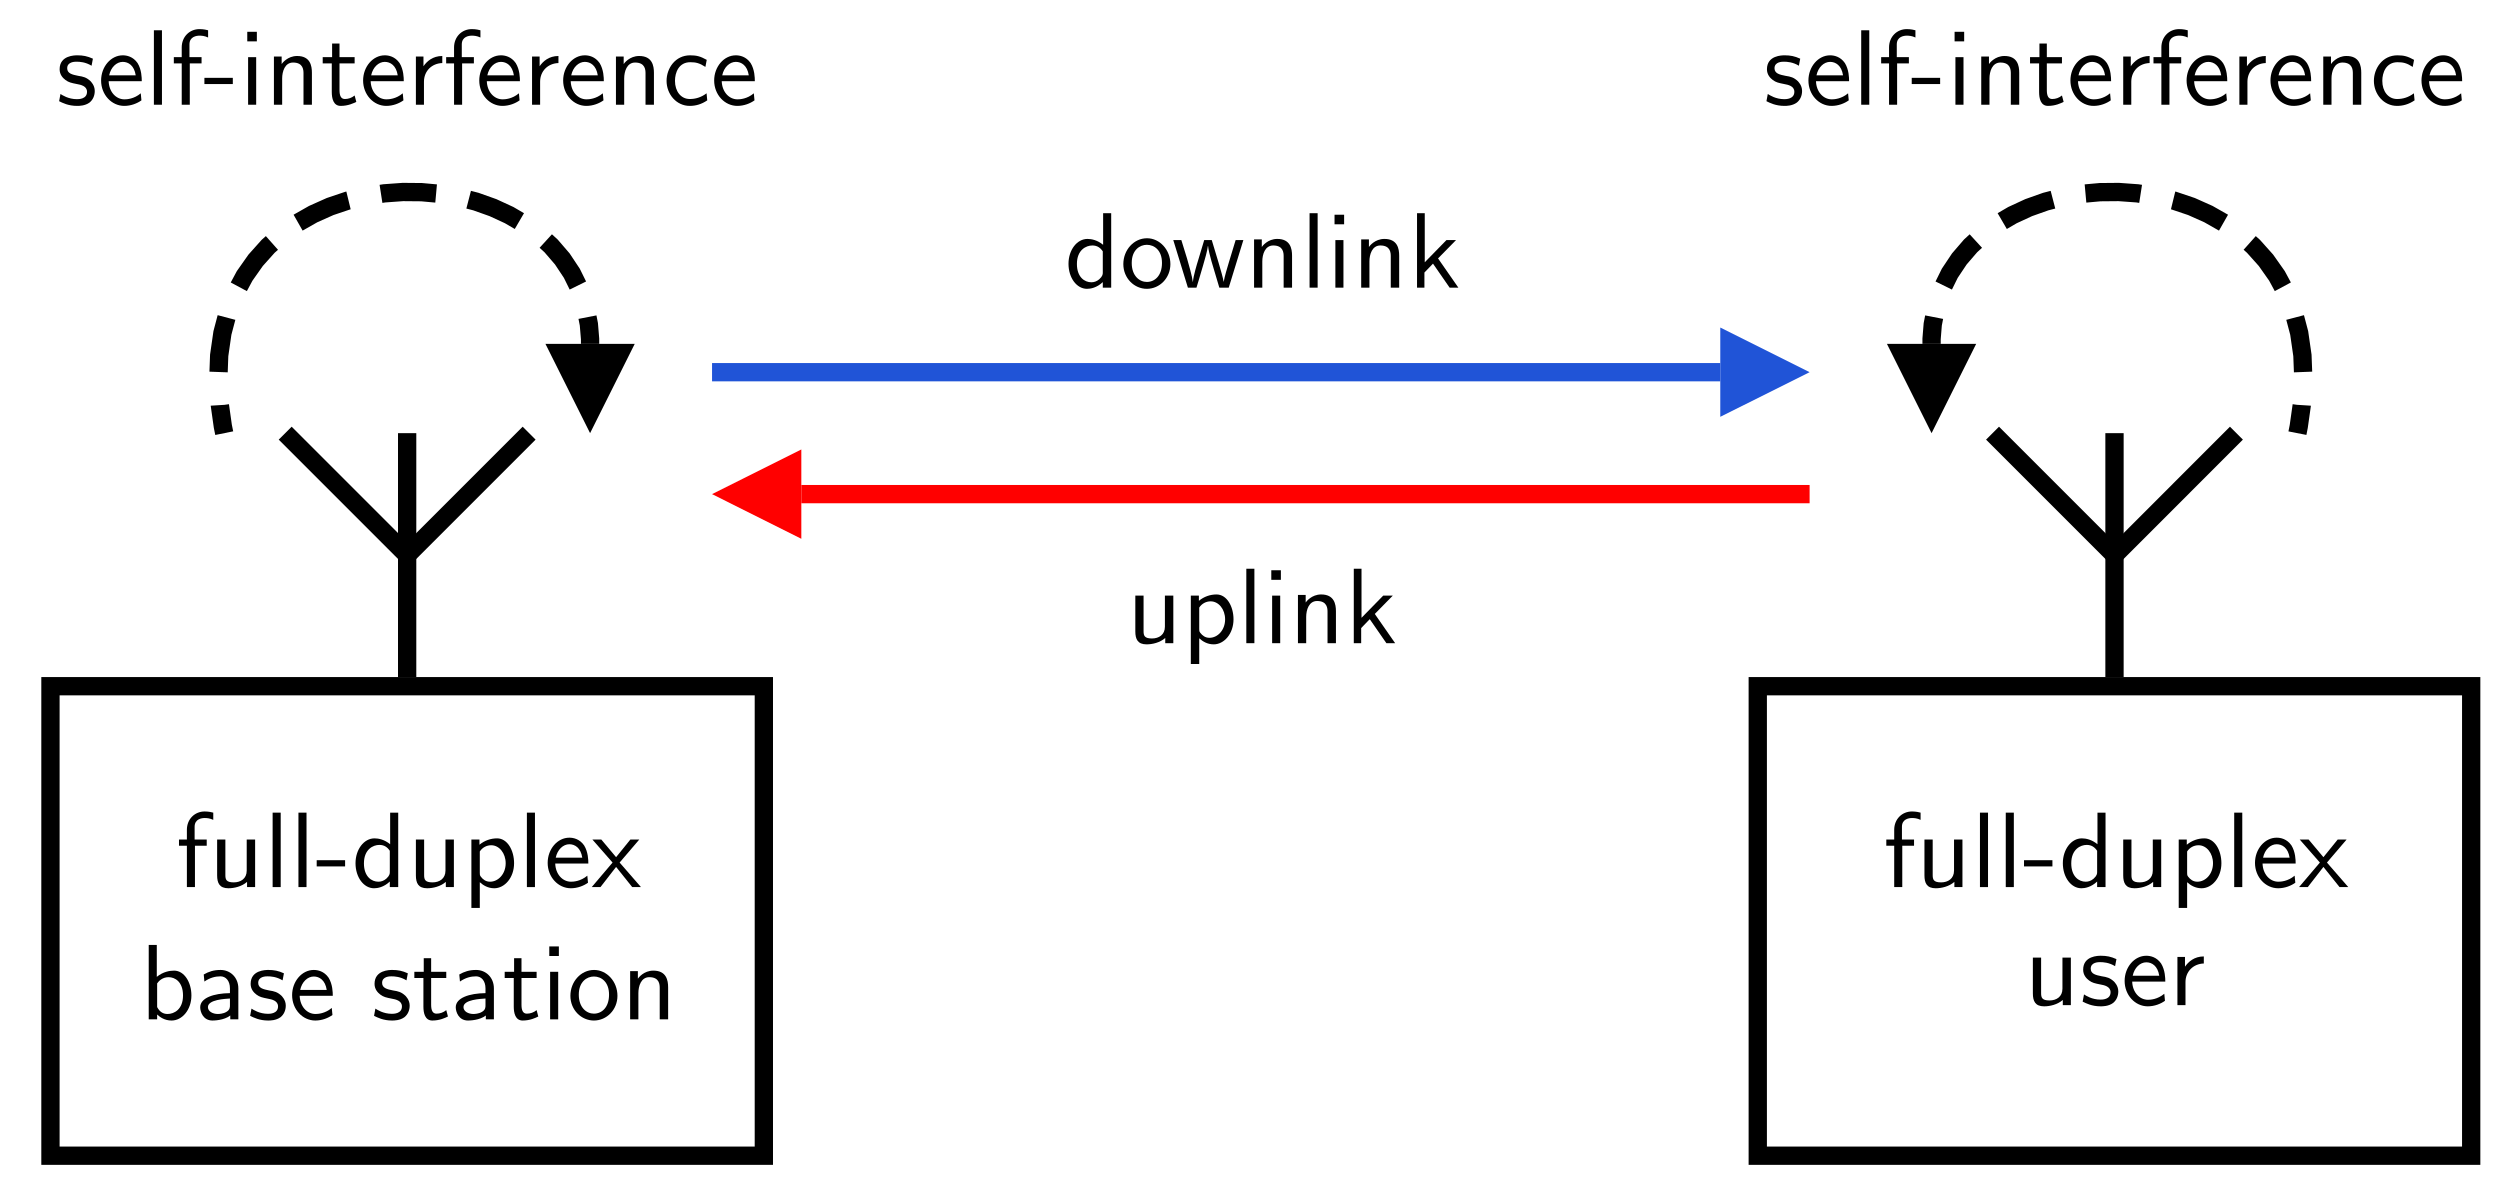 <?xml version="1.0" encoding="UTF-8" standalone="no"?>
<svg
   xmlns:dc="http://purl.org/dc/elements/1.1/"
   xmlns:cc="http://creativecommons.org/ns#"
   xmlns:rdf="http://www.w3.org/1999/02/22-rdf-syntax-ns#"
   xmlns:svg="http://www.w3.org/2000/svg"
   xmlns="http://www.w3.org/2000/svg"
   xmlns:xlink="http://www.w3.org/1999/xlink"
   id="svg440"
   version="1.2"
   viewBox="0 0 232.44 111.12"
   height="111.12pt"
   width="232.44pt">
  <defs
     id="defs67">
    <g
       id="g62">
      <symbol
         id="glyph0-0"
         overflow="visible">
        <path
           id="path2"
           d=""
           style="stroke:none;" />
      </symbol>
      <symbol
         id="glyph0-1"
         overflow="visible">
        <path
           id="path5"
           d="M 1.75 -3.844 L 2.844 -3.844 L 2.844 -4.422 L 1.719 -4.422 L 1.719 -5.609 C 1.719 -6.344 2.391 -6.422 2.656 -6.422 C 2.844 -6.422 3.125 -6.406 3.453 -6.25 L 3.453 -6.922 C 3.344 -6.953 3.031 -7.031 2.656 -7.031 C 1.719 -7.031 1 -6.312 1 -5.328 L 1 -4.422 L 0.266 -4.422 L 0.266 -3.844 L 1 -3.844 L 1 0 L 1.75 0 Z M 1.75 -3.844 "
           style="stroke:none;" />
      </symbol>
      <symbol
         id="glyph0-2"
         overflow="visible">
        <path
           id="path8"
           d="M 4.344 -4.422 L 3.562 -4.422 L 3.562 -1.531 C 3.562 -0.781 3 -0.438 2.359 -0.438 C 1.656 -0.438 1.578 -0.703 1.578 -1.125 L 1.578 -4.422 L 0.812 -4.422 L 0.812 -1.094 C 0.812 -0.375 1.031 0.109 1.859 0.109 C 2.391 0.109 3.094 -0.047 3.594 -0.484 L 3.594 0 L 4.344 0 Z M 4.344 -4.422 "
           style="stroke:none;" />
      </symbol>
      <symbol
         id="glyph0-3"
         overflow="visible">
        <path
           id="path11"
           d="M 1.562 -6.922 L 0.812 -6.922 L 0.812 0 L 1.562 0 Z M 1.562 -6.922 "
           style="stroke:none;" />
      </symbol>
      <symbol
         id="glyph0-4"
         overflow="visible">
        <path
           id="path14"
           d="M 2.75 -1.922 L 2.75 -2.5 L 0.109 -2.5 L 0.109 -1.922 Z M 2.75 -1.922 "
           style="stroke:none;" />
      </symbol>
      <symbol
         id="glyph0-5"
         overflow="visible">
        <path
           id="path17"
           d="M 4.328 -6.922 L 3.578 -6.922 L 3.578 -3.984 C 3.047 -4.422 2.5 -4.531 2.125 -4.531 C 1.141 -4.531 0.359 -3.5 0.359 -2.219 C 0.359 -0.906 1.125 0.109 2.078 0.109 C 2.406 0.109 2.984 0.016 3.547 -0.516 L 3.547 0 L 4.328 0 Z M 3.547 -1.391 C 3.547 -1.25 3.531 -1.062 3.219 -0.781 C 2.984 -0.578 2.734 -0.5 2.484 -0.5 C 1.859 -0.5 1.141 -0.969 1.141 -2.203 C 1.141 -3.516 2 -3.922 2.578 -3.922 C 3.031 -3.922 3.328 -3.703 3.547 -3.375 Z M 3.547 -1.391 "
           style="stroke:none;" />
      </symbol>
      <symbol
         id="glyph0-6"
         overflow="visible">
        <path
           id="path20"
           d="M 1.594 -0.453 C 1.906 -0.172 2.344 0.109 2.938 0.109 C 3.906 0.109 4.781 -0.875 4.781 -2.219 C 4.781 -3.422 4.156 -4.531 3.203 -4.531 C 2.609 -4.531 2.031 -4.328 1.562 -3.938 L 1.562 -4.422 L 0.812 -4.422 L 0.812 1.938 L 1.594 1.938 Z M 1.594 -3.312 C 1.828 -3.672 2.219 -3.891 2.656 -3.891 C 3.406 -3.891 4 -3.141 4 -2.219 C 4 -1.203 3.297 -0.5 2.547 -0.5 C 2.156 -0.5 1.891 -0.703 1.688 -0.969 C 1.594 -1.109 1.594 -1.141 1.594 -1.312 Z M 1.594 -3.312 "
           style="stroke:none;" />
      </symbol>
      <symbol
         id="glyph0-7"
         overflow="visible">
        <path
           id="path23"
           d="M 4.125 -2.188 C 4.125 -2.516 4.109 -3.266 3.734 -3.875 C 3.312 -4.484 2.719 -4.594 2.359 -4.594 C 1.25 -4.594 0.344 -3.531 0.344 -2.25 C 0.344 -0.938 1.312 0.109 2.5 0.109 C 3.125 0.109 3.703 -0.125 4.094 -0.406 L 4.031 -1.062 C 3.406 -0.531 2.734 -0.5 2.516 -0.5 C 1.719 -0.5 1.078 -1.203 1.047 -2.188 Z M 1.094 -2.734 C 1.25 -3.484 1.781 -3.984 2.359 -3.984 C 2.875 -3.984 3.422 -3.656 3.562 -2.734 Z M 1.094 -2.734 "
           style="stroke:none;" />
      </symbol>
      <symbol
         id="glyph0-8"
         overflow="visible">
        <path
           id="path26"
           d="M 2.594 -2.281 L 4.422 -4.422 L 3.594 -4.422 L 2.266 -2.781 L 0.891 -4.422 L 0.062 -4.422 L 1.938 -2.281 L 0 0 L 0.812 0 L 2.266 -1.875 L 3.766 0 L 4.578 0 Z M 2.594 -2.281 "
           style="stroke:none;" />
      </symbol>
      <symbol
         id="glyph0-9"
         overflow="visible">
        <path
           id="path29"
           d="M 1.562 -6.922 L 0.812 -6.922 L 0.812 0 L 1.594 0 L 1.594 -0.453 C 1.828 -0.234 2.266 0.109 2.938 0.109 C 3.922 0.109 4.781 -0.891 4.781 -2.219 C 4.781 -3.453 4.109 -4.531 3.172 -4.531 C 2.781 -4.531 2.156 -4.438 1.562 -3.953 Z M 1.594 -3.344 C 1.75 -3.578 2.109 -3.922 2.656 -3.922 C 3.25 -3.922 4 -3.5 4 -2.219 C 4 -0.922 3.172 -0.5 2.562 -0.5 C 2.172 -0.5 1.844 -0.672 1.594 -1.141 Z M 1.594 -3.344 "
           style="stroke:none;" />
      </symbol>
      <symbol
         id="glyph0-10"
         overflow="visible">
        <path
           id="path32"
           d="M 3.984 -2.875 C 3.984 -3.891 3.25 -4.594 2.328 -4.594 C 1.688 -4.594 1.234 -4.438 0.766 -4.172 L 0.828 -3.516 C 1.344 -3.875 1.844 -4 2.328 -4 C 2.797 -4 3.203 -3.609 3.203 -2.875 L 3.203 -2.438 C 1.703 -2.422 0.438 -2 0.438 -1.125 C 0.438 -0.703 0.703 0.109 1.578 0.109 C 1.719 0.109 2.656 0.094 3.234 -0.359 L 3.234 0 L 3.984 0 Z M 3.203 -1.312 C 3.203 -1.125 3.203 -0.875 2.859 -0.688 C 2.578 -0.516 2.188 -0.5 2.078 -0.5 C 1.609 -0.5 1.156 -0.734 1.156 -1.141 C 1.156 -1.844 2.766 -1.906 3.203 -1.938 Z M 3.203 -1.312 "
           style="stroke:none;" />
      </symbol>
      <symbol
         id="glyph0-11"
         overflow="visible">
        <path
           id="path35"
           d="M 3.422 -4.281 C 2.906 -4.516 2.5 -4.594 1.984 -4.594 C 1.734 -4.594 0.328 -4.594 0.328 -3.297 C 0.328 -2.797 0.625 -2.484 0.875 -2.297 C 1.172 -2.078 1.391 -2.031 1.938 -1.922 C 2.297 -1.859 2.875 -1.734 2.875 -1.203 C 2.875 -0.516 2.094 -0.516 1.938 -0.516 C 1.141 -0.516 0.578 -0.891 0.406 -1 L 0.281 -0.328 C 0.594 -0.172 1.141 0.109 1.953 0.109 C 2.141 0.109 2.688 0.109 3.109 -0.203 C 3.422 -0.453 3.594 -0.844 3.594 -1.281 C 3.594 -1.828 3.219 -2.156 3.203 -2.188 C 2.812 -2.547 2.547 -2.609 2.047 -2.688 C 1.5 -2.797 1.031 -2.906 1.031 -3.391 C 1.031 -4 1.75 -4 1.891 -4 C 2.203 -4 2.734 -3.969 3.297 -3.625 Z M 3.422 -4.281 "
           style="stroke:none;" />
      </symbol>
      <symbol
         id="glyph0-12"
         overflow="visible">
        <path
           id="path38"
           d="M 1.75 -3.844 L 3.156 -3.844 L 3.156 -4.422 L 1.75 -4.422 L 1.75 -5.688 L 1.062 -5.688 L 1.062 -4.422 L 0.188 -4.422 L 0.188 -3.844 L 1.031 -3.844 L 1.031 -1.188 C 1.031 -0.594 1.172 0.109 1.859 0.109 C 2.547 0.109 3.062 -0.141 3.312 -0.266 L 3.156 -0.859 C 2.891 -0.641 2.578 -0.531 2.25 -0.531 C 1.891 -0.531 1.75 -0.828 1.75 -1.359 Z M 1.75 -3.844 "
           style="stroke:none;" />
      </symbol>
      <symbol
         id="glyph0-13"
         overflow="visible">
        <path
           id="path41"
           d="M 1.625 -6.781 L 0.734 -6.781 L 0.734 -5.891 L 1.625 -5.891 Z M 1.562 -4.422 L 0.812 -4.422 L 0.812 0 L 1.562 0 Z M 1.562 -4.422 "
           style="stroke:none;" />
      </symbol>
      <symbol
         id="glyph0-14"
         overflow="visible">
        <path
           id="path44"
           d="M 4.672 -2.188 C 4.672 -3.531 3.672 -4.594 2.5 -4.594 C 1.266 -4.594 0.297 -3.5 0.297 -2.188 C 0.297 -0.875 1.312 0.109 2.484 0.109 C 3.672 0.109 4.672 -0.891 4.672 -2.188 Z M 2.484 -0.531 C 1.797 -0.531 1.078 -1.094 1.078 -2.297 C 1.078 -3.5 1.828 -3.984 2.484 -3.984 C 3.188 -3.984 3.891 -3.469 3.891 -2.297 C 3.891 -1.109 3.219 -0.531 2.484 -0.531 Z M 2.484 -0.531 "
           style="stroke:none;" />
      </symbol>
      <symbol
         id="glyph0-15"
         overflow="visible">
        <path
           id="path47"
           d="M 4.344 -2.969 C 4.344 -3.625 4.188 -4.531 2.969 -4.531 C 2.078 -4.531 1.578 -3.859 1.531 -3.781 L 1.531 -4.484 L 0.812 -4.484 L 0.812 0 L 1.578 0 L 1.578 -2.438 C 1.578 -3.094 1.828 -3.922 2.594 -3.922 C 3.547 -3.922 3.562 -3.219 3.562 -2.906 L 3.562 0 L 4.344 0 Z M 4.344 -2.969 "
           style="stroke:none;" />
      </symbol>
      <symbol
         id="glyph0-16"
         overflow="visible">
        <path
           id="path50"
           d="M 1.562 -2.141 C 1.562 -3.125 2.281 -3.844 3.266 -3.875 L 3.266 -4.531 C 2.375 -4.531 1.828 -4.031 1.516 -3.578 L 1.516 -4.484 L 0.812 -4.484 L 0.812 0 L 1.562 0 Z M 1.562 -2.141 "
           style="stroke:none;" />
      </symbol>
      <symbol
         id="glyph0-17"
         overflow="visible">
        <path
           id="path53"
           d="M 4.094 -4.172 C 3.5 -4.5 3.156 -4.594 2.547 -4.594 C 1.172 -4.594 0.359 -3.391 0.359 -2.219 C 0.359 -0.984 1.266 0.109 2.516 0.109 C 3.047 0.109 3.594 -0.031 4.141 -0.406 L 4.078 -1.062 C 3.562 -0.672 3.031 -0.531 2.516 -0.531 C 1.688 -0.531 1.141 -1.25 1.141 -2.219 C 1.141 -3 1.5 -3.953 2.562 -3.953 C 3.078 -3.953 3.422 -3.875 3.969 -3.516 Z M 4.094 -4.172 "
           style="stroke:none;" />
      </symbol>
      <symbol
         id="glyph0-18"
         overflow="visible">
        <path
           id="path56"
           d="M 6.656 -4.422 L 5.938 -4.422 L 5.297 -2.312 C 5.188 -1.953 4.891 -0.969 4.828 -0.531 C 4.781 -0.844 4.531 -1.734 4.359 -2.297 L 3.719 -4.422 L 3.016 -4.422 L 2.453 -2.547 C 2.344 -2.203 2 -1.062 1.969 -0.547 L 1.953 -0.547 C 1.906 -1.031 1.578 -2.156 1.422 -2.703 L 0.891 -4.422 L 0.141 -4.422 L 1.5 0 L 2.297 0 C 2.344 -0.156 2.688 -1.281 2.906 -2.047 C 3.047 -2.516 3.328 -3.5 3.359 -3.875 L 3.375 -3.875 C 3.391 -3.594 3.562 -2.906 3.688 -2.469 L 4.422 0 L 5.297 0 Z M 6.656 -4.422 "
           style="stroke:none;" />
      </symbol>
      <symbol
         id="glyph0-19"
         overflow="visible">
        <path
           id="path59"
           d="M 2.797 -2.719 L 4.469 -4.422 L 3.578 -4.422 L 1.562 -2.359 L 1.562 -6.922 L 0.844 -6.922 L 0.844 0 L 1.531 0 L 1.531 -1.406 L 2.328 -2.234 L 3.875 0 L 4.688 0 Z M 2.797 -2.719 "
           style="stroke:none;" />
      </symbol>
    </g>
    <clipPath
       id="clip1">
      <path
         id="path64"
         d="M 155 0 L 232.441 0 L 232.441 65 L 155 65 Z M 155 0 " />
    </clipPath>
  </defs>
  <g
     id="surface616">
    <path
       id="path69"
       transform="matrix(0.1,0,0,-0.1,0,111.12)"
       d="M 46.914 254.911 L 46.914 36.669 L 710.195 36.669 L 710.195 473.192 L 46.914 473.192 Z M 46.914 254.911 "
       style="fill:none;stroke-width:17.007;stroke-linecap:butt;stroke-linejoin:miter;stroke:rgb(0%,0%,0%);stroke-opacity:1;stroke-miterlimit:10;" />
    <path
       id="path71"
       transform="matrix(0.1,0,0,-0.1,0,111.12)"
       d="M 378.555 708.466 L 378.555 481.708 "
       style="fill:none;stroke-width:17.007;stroke-linecap:butt;stroke-linejoin:miter;stroke:rgb(0%,0%,0%);stroke-opacity:1;stroke-miterlimit:10;" />
    <path
       id="path73"
       transform="matrix(0.1,0,0,-0.1,0,111.12)"
       d="M 265.156 708.466 L 378.555 595.067 L 491.953 708.466 "
       style="fill:none;stroke-width:17.007;stroke-linecap:butt;stroke-linejoin:miter;stroke:rgb(0%,0%,0%);stroke-opacity:1;stroke-miterlimit:10;" />
    <g
       id="g77"
       style="fill:rgb(0%,0%,0%);fill-opacity:1;">
      <use
         id="use75"
         y="82.478"
         x="16.376"
         xlink:href="#glyph0-1" />
    </g>
    <g
       id="g81"
       style="fill:rgb(0%,0%,0%);fill-opacity:1;">
      <use
         id="use79"
         y="82.478"
         x="19.376"
         xlink:href="#glyph0-2" />
    </g>
    <g
       id="g85"
       style="fill:rgb(0%,0%,0%);fill-opacity:1;">
      <use
         id="use83"
         y="82.478"
         x="24.536"
         xlink:href="#glyph0-3" />
    </g>
    <g
       id="g89"
       style="fill:rgb(0%,0%,0%);fill-opacity:1;">
      <use
         id="use87"
         y="82.478"
         x="26.936"
         xlink:href="#glyph0-3" />
    </g>
    <g
       id="g93"
       style="fill:rgb(0%,0%,0%);fill-opacity:1;">
      <use
         id="use91"
         y="82.478"
         x="29.336"
         xlink:href="#glyph0-4" />
    </g>
    <g
       id="g97"
       style="fill:rgb(0%,0%,0%);fill-opacity:1;">
      <use
         id="use95"
         y="82.478"
         x="32.696"
         xlink:href="#glyph0-5" />
    </g>
    <g
       id="g101"
       style="fill:rgb(0%,0%,0%);fill-opacity:1;">
      <use
         id="use99"
         y="82.478"
         x="37.856"
         xlink:href="#glyph0-2" />
    </g>
    <g
       id="g105"
       style="fill:rgb(0%,0%,0%);fill-opacity:1;">
      <use
         id="use103"
         y="82.478"
         x="43.016"
         xlink:href="#glyph0-6" />
    </g>
    <g
       id="g109"
       style="fill:rgb(0%,0%,0%);fill-opacity:1;">
      <use
         id="use107"
         y="82.478"
         x="48.176"
         xlink:href="#glyph0-3" />
    </g>
    <g
       id="g113"
       style="fill:rgb(0%,0%,0%);fill-opacity:1;">
      <use
         id="use111"
         y="82.478"
         x="50.576"
         xlink:href="#glyph0-7" />
    </g>
    <g
       id="g117"
       style="fill:rgb(0%,0%,0%);fill-opacity:1;">
      <use
         id="use115"
         y="82.478"
         x="55.016"
         xlink:href="#glyph0-8" />
    </g>
    <g
       id="g121"
       style="fill:rgb(0%,0%,0%);fill-opacity:1;">
      <use
         id="use119"
         y="94.776"
         x="13.016"
         xlink:href="#glyph0-9" />
    </g>
    <g
       id="g125"
       style="fill:rgb(0%,0%,0%);fill-opacity:1;">
      <use
         id="use123"
         y="94.776"
         x="18.176"
         xlink:href="#glyph0-10" />
    </g>
    <g
       id="g129"
       style="fill:rgb(0%,0%,0%);fill-opacity:1;">
      <use
         id="use127"
         y="94.776"
         x="22.976"
         xlink:href="#glyph0-11" />
    </g>
    <g
       id="g133"
       style="fill:rgb(0%,0%,0%);fill-opacity:1;">
      <use
         id="use131"
         y="94.776"
         x="26.816"
         xlink:href="#glyph0-7" />
    </g>
    <g
       id="g137"
       style="fill:rgb(0%,0%,0%);fill-opacity:1;">
      <use
         id="use135"
         y="94.776"
         x="34.496"
         xlink:href="#glyph0-11" />
    </g>
    <g
       id="g141"
       style="fill:rgb(0%,0%,0%);fill-opacity:1;">
      <use
         id="use139"
         y="94.776"
         x="38.336"
         xlink:href="#glyph0-12" />
    </g>
    <g
       id="g145"
       style="fill:rgb(0%,0%,0%);fill-opacity:1;">
      <use
         id="use143"
         y="94.776"
         x="41.936"
         xlink:href="#glyph0-10" />
    </g>
    <g
       id="g149"
       style="fill:rgb(0%,0%,0%);fill-opacity:1;">
      <use
         id="use147"
         y="94.776"
         x="46.736"
         xlink:href="#glyph0-12" />
    </g>
    <g
       id="g153"
       style="fill:rgb(0%,0%,0%);fill-opacity:1;">
      <use
         id="use151"
         y="94.776"
         x="50.336"
         xlink:href="#glyph0-13" />
    </g>
    <g
       id="g157"
       style="fill:rgb(0%,0%,0%);fill-opacity:1;">
      <use
         id="use155"
         y="94.776"
         x="52.736"
         xlink:href="#glyph0-14" />
    </g>
    <g
       id="g161"
       style="fill:rgb(0%,0%,0%);fill-opacity:1;">
      <use
         id="use159"
         y="94.776"
         x="57.776"
         xlink:href="#glyph0-15" />
    </g>
    <path
       id="path163"
       transform="matrix(0.1,0,0,-0.1,0,111.12)"
       d="M 1634.297 254.911 L 1634.297 36.669 L 2297.617 36.669 L 2297.617 473.192 L 1634.297 473.192 Z M 1634.297 254.911 "
       style="fill:none;stroke-width:17.007;stroke-linecap:butt;stroke-linejoin:miter;stroke:rgb(0%,0%,0%);stroke-opacity:1;stroke-miterlimit:10;" />
    <path
       id="path165"
       transform="matrix(0.1,0,0,-0.1,0,111.12)"
       d="M 1965.977 708.466 L 1965.977 481.708 "
       style="fill:none;stroke-width:17.007;stroke-linecap:butt;stroke-linejoin:miter;stroke:rgb(0%,0%,0%);stroke-opacity:1;stroke-miterlimit:10;" />
    <path
       id="path167"
       transform="matrix(0.1,0,0,-0.1,0,111.12)"
       d="M 1852.578 708.466 L 1965.977 595.067 L 2079.336 708.466 "
       style="fill:none;stroke-width:17.007;stroke-linecap:butt;stroke-linejoin:miter;stroke:rgb(0%,0%,0%);stroke-opacity:1;stroke-miterlimit:10;" />
    <g
       id="g171"
       style="fill:rgb(0%,0%,0%);fill-opacity:1;">
      <use
         id="use169"
         y="82.478"
         x="175.116"
         xlink:href="#glyph0-1" />
    </g>
    <g
       id="g175"
       style="fill:rgb(0%,0%,0%);fill-opacity:1;">
      <use
         id="use173"
         y="82.478"
         x="178.116"
         xlink:href="#glyph0-2" />
    </g>
    <g
       id="g179"
       style="fill:rgb(0%,0%,0%);fill-opacity:1;">
      <use
         id="use177"
         y="82.478"
         x="183.276"
         xlink:href="#glyph0-3" />
    </g>
    <g
       id="g183"
       style="fill:rgb(0%,0%,0%);fill-opacity:1;">
      <use
         id="use181"
         y="82.478"
         x="185.676"
         xlink:href="#glyph0-3" />
    </g>
    <g
       id="g187"
       style="fill:rgb(0%,0%,0%);fill-opacity:1;">
      <use
         id="use185"
         y="82.478"
         x="188.076"
         xlink:href="#glyph0-4" />
    </g>
    <g
       id="g191"
       style="fill:rgb(0%,0%,0%);fill-opacity:1;">
      <use
         id="use189"
         y="82.478"
         x="191.436"
         xlink:href="#glyph0-5" />
    </g>
    <g
       id="g195"
       style="fill:rgb(0%,0%,0%);fill-opacity:1;">
      <use
         id="use193"
         y="82.478"
         x="196.596"
         xlink:href="#glyph0-2" />
    </g>
    <g
       id="g199"
       style="fill:rgb(0%,0%,0%);fill-opacity:1;">
      <use
         id="use197"
         y="82.478"
         x="201.756"
         xlink:href="#glyph0-6" />
    </g>
    <g
       id="g203"
       style="fill:rgb(0%,0%,0%);fill-opacity:1;">
      <use
         id="use201"
         y="82.478"
         x="206.916"
         xlink:href="#glyph0-3" />
    </g>
    <g
       id="g207"
       style="fill:rgb(0%,0%,0%);fill-opacity:1;">
      <use
         id="use205"
         y="82.478"
         x="209.316"
         xlink:href="#glyph0-7" />
    </g>
    <g
       id="g211"
       style="fill:rgb(0%,0%,0%);fill-opacity:1;">
      <use
         id="use209"
         y="82.478"
         x="213.756"
         xlink:href="#glyph0-8" />
    </g>
    <g
       id="g215"
       style="fill:rgb(0%,0%,0%);fill-opacity:1;">
      <use
         id="use213"
         y="93.456"
         x="188.196"
         xlink:href="#glyph0-2" />
    </g>
    <g
       id="g219"
       style="fill:rgb(0%,0%,0%);fill-opacity:1;">
      <use
         id="use217"
         y="93.456"
         x="193.356"
         xlink:href="#glyph0-11" />
    </g>
    <g
       id="g223"
       style="fill:rgb(0%,0%,0%);fill-opacity:1;">
      <use
         id="use221"
         y="93.456"
         x="197.196"
         xlink:href="#glyph0-7" />
    </g>
    <g
       id="g227"
       style="fill:rgb(0%,0%,0%);fill-opacity:1;">
      <use
         id="use225"
         y="93.456"
         x="201.636"
         xlink:href="#glyph0-16" />
    </g>
    <path
       id="path229"
       d="M 159.945 38.754 L 168.25 34.605 L 159.945 30.453 L 159.945 34.605 "
       style=" stroke:none;fill-rule:nonzero;fill:rgb(12.547%,32.935%,84.375%);fill-opacity:1;" />
    <path
       id="path231"
       transform="matrix(0.1,0,0,-0.1,0,111.12)"
       d="M 662.031 765.145 L 1599.453 765.145 "
       style="fill:none;stroke-width:17.007;stroke-linecap:butt;stroke-linejoin:miter;stroke:rgb(12.547%,32.935%,84.375%);stroke-opacity:1;stroke-miterlimit:10;" />
    <path
       id="path233"
       d="M 74.504 41.789 L 66.203 45.941 L 74.504 50.094 L 74.504 45.941 "
       style=" stroke:none;fill-rule:nonzero;fill:rgb(100%,0%,0%);fill-opacity:1;" />
    <path
       id="path235"
       transform="matrix(0.1,0,0,-0.1,0,111.12)"
       d="M 1682.5 651.786 L 745.039 651.786 "
       style="fill:none;stroke-width:17.007;stroke-linecap:butt;stroke-linejoin:miter;stroke:rgb(100%,0%,0%);stroke-opacity:1;stroke-miterlimit:10;" />
    <path
       id="path237"
       d="M 50.711 31.969 L 54.863 40.273 L 59.016 31.969 L 54.863 31.969 "
       style=" stroke:none;fill-rule:nonzero;fill:rgb(0%,0%,0%);fill-opacity:1;" />
    <path
       id="path239"
       transform="matrix(0.1,0,0,-0.1,0,111.12)"
       d="M 208.477 708.466 L 207.188 714.833 L 204.453 734.208 L 202.969 758.309 L 203.789 780.77 L 206.797 801.63 L 211.875 820.888 L 218.828 838.583 L 227.461 854.677 L 237.695 869.208 L 249.336 882.216 L 262.266 893.7 L 276.25 903.661 L 291.172 912.138 L 306.914 919.169 L 323.281 924.677 L 340.117 928.778 L 357.305 931.434 L 374.609 932.684 L 391.953 932.528 L 409.18 930.966 L 426.055 928.036 L 442.5 923.778 L 458.32 918.153 L 473.398 911.2 L 487.5 902.958 L 500.547 893.388 L 512.383 882.567 L 522.812 870.458 L 531.68 857.098 L 538.867 842.528 L 544.18 826.708 L 547.5 809.677 L 548.633 796.044 L 548.633 791.513 "
       style="fill:none;stroke-width:17.007;stroke-linecap:butt;stroke-linejoin:miter;stroke:rgb(0%,0%,0%);stroke-opacity:1;stroke-dasharray:51.394,30.837;stroke-dashoffset:25;stroke-miterlimit:10;" />
    <g
       id="g243"
       style="fill:rgb(0%,0%,0%);fill-opacity:1;">
      <use
         id="use241"
         y="9.737"
         x="5.216"
         xlink:href="#glyph0-11" />
    </g>
    <g
       id="g247"
       style="fill:rgb(0%,0%,0%);fill-opacity:1;">
      <use
         id="use245"
         y="9.737"
         x="9.056"
         xlink:href="#glyph0-7" />
    </g>
    <g
       id="g251"
       style="fill:rgb(0%,0%,0%);fill-opacity:1;">
      <use
         id="use249"
         y="9.737"
         x="13.496"
         xlink:href="#glyph0-3" />
    </g>
    <g
       id="g255"
       style="fill:rgb(0%,0%,0%);fill-opacity:1;">
      <use
         id="use253"
         y="9.737"
         x="15.896"
         xlink:href="#glyph0-1" />
    </g>
    <g
       id="g259"
       style="fill:rgb(0%,0%,0%);fill-opacity:1;">
      <use
         id="use257"
         y="9.737"
         x="18.896"
         xlink:href="#glyph0-4" />
    </g>
    <g
       id="g263"
       style="fill:rgb(0%,0%,0%);fill-opacity:1;">
      <use
         id="use261"
         y="9.737"
         x="22.256"
         xlink:href="#glyph0-13" />
    </g>
    <g
       id="g267"
       style="fill:rgb(0%,0%,0%);fill-opacity:1;">
      <use
         id="use265"
         y="9.737"
         x="24.656"
         xlink:href="#glyph0-15" />
    </g>
    <g
       id="g271"
       style="fill:rgb(0%,0%,0%);fill-opacity:1;">
      <use
         id="use269"
         y="9.737"
         x="29.816"
         xlink:href="#glyph0-12" />
    </g>
    <g
       id="g275"
       style="fill:rgb(0%,0%,0%);fill-opacity:1;">
      <use
         id="use273"
         y="9.737"
         x="33.416"
         xlink:href="#glyph0-7" />
    </g>
    <g
       id="g279"
       style="fill:rgb(0%,0%,0%);fill-opacity:1;">
      <use
         id="use277"
         y="9.737"
         x="37.856"
         xlink:href="#glyph0-16" />
    </g>
    <g
       id="g283"
       style="fill:rgb(0%,0%,0%);fill-opacity:1;">
      <use
         id="use281"
         y="9.737"
         x="41.216"
         xlink:href="#glyph0-1" />
    </g>
    <g
       id="g287"
       style="fill:rgb(0%,0%,0%);fill-opacity:1;">
      <use
         id="use285"
         y="9.737"
         x="44.216"
         xlink:href="#glyph0-7" />
    </g>
    <g
       id="g291"
       style="fill:rgb(0%,0%,0%);fill-opacity:1;">
      <use
         id="use289"
         y="9.737"
         x="48.656"
         xlink:href="#glyph0-16" />
    </g>
    <g
       id="g295"
       style="fill:rgb(0%,0%,0%);fill-opacity:1;">
      <use
         id="use293"
         y="9.737"
         x="52.016"
         xlink:href="#glyph0-7" />
    </g>
    <g
       id="g299"
       style="fill:rgb(0%,0%,0%);fill-opacity:1;">
      <use
         id="use297"
         y="9.737"
         x="56.456"
         xlink:href="#glyph0-15" />
    </g>
    <g
       id="g303"
       style="fill:rgb(0%,0%,0%);fill-opacity:1;">
      <use
         id="use301"
         y="9.737"
         x="61.616"
         xlink:href="#glyph0-17" />
    </g>
    <g
       id="g307"
       style="fill:rgb(0%,0%,0%);fill-opacity:1;">
      <use
         id="use305"
         y="9.737"
         x="66.056"
         xlink:href="#glyph0-7" />
    </g>
    <path
       id="path309"
       d="M 175.438 31.969 L 179.59 40.273 L 183.738 31.969 L 179.59 31.969 "
       style=" stroke:none;fill-rule:nonzero;fill:rgb(0%,0%,0%);fill-opacity:1;" />
    <g
       id="g313"
       clip-rule="nonzero"
       clip-path="url(#clip1)">
      <path
         id="path311"
         transform="matrix(0.1,0,0,-0.1,0,111.12)"
         d="M 2136.055 708.466 L 2137.305 714.833 L 2140.039 734.208 L 2141.562 758.309 L 2140.703 780.77 L 2137.695 801.63 L 2132.617 820.888 L 2125.703 838.583 L 2117.031 854.677 L 2106.797 869.208 L 2095.156 882.216 L 2082.266 893.7 L 2068.242 903.661 L 2053.32 912.138 L 2037.578 919.169 L 2021.211 924.677 L 2004.375 928.778 L 1987.227 931.434 L 1969.883 932.684 L 1952.539 932.528 L 1935.352 930.966 L 1918.438 928.036 L 1902.031 923.778 L 1886.172 918.153 L 1871.133 911.2 L 1856.992 902.958 L 1843.945 893.388 L 1832.148 882.567 L 1821.719 870.458 L 1812.812 857.098 L 1805.625 842.528 L 1800.312 826.708 L 1796.992 809.677 L 1795.898 796.044 L 1795.898 791.513 "
         style="fill:none;stroke-width:17.007;stroke-linecap:butt;stroke-linejoin:miter;stroke:rgb(0%,0%,0%);stroke-opacity:1;stroke-dasharray:51.394,30.837;stroke-dashoffset:25;stroke-miterlimit:10;" />
    </g>
    <g
       id="g317"
       style="fill:rgb(0%,0%,0%);fill-opacity:1;">
      <use
         id="use315"
         y="9.737"
         x="163.956"
         xlink:href="#glyph0-11" />
    </g>
    <g
       id="g321"
       style="fill:rgb(0%,0%,0%);fill-opacity:1;">
      <use
         id="use319"
         y="9.737"
         x="167.796"
         xlink:href="#glyph0-7" />
    </g>
    <g
       id="g325"
       style="fill:rgb(0%,0%,0%);fill-opacity:1;">
      <use
         id="use323"
         y="9.737"
         x="172.236"
         xlink:href="#glyph0-3" />
    </g>
    <g
       id="g329"
       style="fill:rgb(0%,0%,0%);fill-opacity:1;">
      <use
         id="use327"
         y="9.737"
         x="174.636"
         xlink:href="#glyph0-1" />
    </g>
    <g
       id="g333"
       style="fill:rgb(0%,0%,0%);fill-opacity:1;">
      <use
         id="use331"
         y="9.737"
         x="177.636"
         xlink:href="#glyph0-4" />
    </g>
    <g
       id="g337"
       style="fill:rgb(0%,0%,0%);fill-opacity:1;">
      <use
         id="use335"
         y="9.737"
         x="180.996"
         xlink:href="#glyph0-13" />
    </g>
    <g
       id="g341"
       style="fill:rgb(0%,0%,0%);fill-opacity:1;">
      <use
         id="use339"
         y="9.737"
         x="183.396"
         xlink:href="#glyph0-15" />
    </g>
    <g
       id="g345"
       style="fill:rgb(0%,0%,0%);fill-opacity:1;">
      <use
         id="use343"
         y="9.737"
         x="188.556"
         xlink:href="#glyph0-12" />
    </g>
    <g
       id="g349"
       style="fill:rgb(0%,0%,0%);fill-opacity:1;">
      <use
         id="use347"
         y="9.737"
         x="192.156"
         xlink:href="#glyph0-7" />
    </g>
    <g
       id="g353"
       style="fill:rgb(0%,0%,0%);fill-opacity:1;">
      <use
         id="use351"
         y="9.737"
         x="196.596"
         xlink:href="#glyph0-16" />
    </g>
    <g
       id="g357"
       style="fill:rgb(0%,0%,0%);fill-opacity:1;">
      <use
         id="use355"
         y="9.737"
         x="199.956"
         xlink:href="#glyph0-1" />
    </g>
    <g
       id="g361"
       style="fill:rgb(0%,0%,0%);fill-opacity:1;">
      <use
         id="use359"
         y="9.737"
         x="202.956"
         xlink:href="#glyph0-7" />
    </g>
    <g
       id="g365"
       style="fill:rgb(0%,0%,0%);fill-opacity:1;">
      <use
         id="use363"
         y="9.737"
         x="207.396"
         xlink:href="#glyph0-16" />
    </g>
    <g
       id="g369"
       style="fill:rgb(0%,0%,0%);fill-opacity:1;">
      <use
         id="use367"
         y="9.737"
         x="210.756"
         xlink:href="#glyph0-7" />
    </g>
    <g
       id="g373"
       style="fill:rgb(0%,0%,0%);fill-opacity:1;">
      <use
         id="use371"
         y="9.737"
         x="215.196"
         xlink:href="#glyph0-15" />
    </g>
    <g
       id="g377"
       style="fill:rgb(0%,0%,0%);fill-opacity:1;">
      <use
         id="use375"
         y="9.737"
         x="220.356"
         xlink:href="#glyph0-17" />
    </g>
    <g
       id="g381"
       style="fill:rgb(0%,0%,0%);fill-opacity:1;">
      <use
         id="use379"
         y="9.737"
         x="224.796"
         xlink:href="#glyph0-7" />
    </g>
    <g
       id="g385"
       style="fill:rgb(0%,0%,0%);fill-opacity:1;">
      <use
         id="use383"
         y="26.745"
         x="98.986"
         xlink:href="#glyph0-5" />
    </g>
    <g
       id="g389"
       style="fill:rgb(0%,0%,0%);fill-opacity:1;">
      <use
         id="use387"
         y="26.745"
         x="104.146"
         xlink:href="#glyph0-14" />
    </g>
    <g
       id="g393"
       style="fill:rgb(0%,0%,0%);fill-opacity:1;">
      <use
         id="use391"
         y="26.745"
         x="108.946"
         xlink:href="#glyph0-18" />
    </g>
    <g
       id="g397"
       style="fill:rgb(0%,0%,0%);fill-opacity:1;">
      <use
         id="use395"
         y="26.745"
         x="115.786"
         xlink:href="#glyph0-15" />
    </g>
    <g
       id="g401"
       style="fill:rgb(0%,0%,0%);fill-opacity:1;">
      <use
         id="use399"
         y="26.745"
         x="120.946"
         xlink:href="#glyph0-3" />
    </g>
    <g
       id="g405"
       style="fill:rgb(0%,0%,0%);fill-opacity:1;">
      <use
         id="use403"
         y="26.745"
         x="123.346"
         xlink:href="#glyph0-13" />
    </g>
    <g
       id="g409"
       style="fill:rgb(0%,0%,0%);fill-opacity:1;">
      <use
         id="use407"
         y="26.745"
         x="125.746"
         xlink:href="#glyph0-15" />
    </g>
    <g
       id="g413"
       style="fill:rgb(0%,0%,0%);fill-opacity:1;">
      <use
         id="use411"
         y="26.745"
         x="130.906"
         xlink:href="#glyph0-19" />
    </g>
    <g
       id="g417"
       style="fill:rgb(0%,0%,0%);fill-opacity:1;">
      <use
         id="use415"
         y="59.801"
         x="104.746"
         xlink:href="#glyph0-2" />
    </g>
    <g
       id="g421"
       style="fill:rgb(0%,0%,0%);fill-opacity:1;">
      <use
         id="use419"
         y="59.801"
         x="109.906"
         xlink:href="#glyph0-6" />
    </g>
    <g
       id="g425"
       style="fill:rgb(0%,0%,0%);fill-opacity:1;">
      <use
         id="use423"
         y="59.801"
         x="115.066"
         xlink:href="#glyph0-3" />
    </g>
    <g
       id="g429"
       style="fill:rgb(0%,0%,0%);fill-opacity:1;">
      <use
         id="use427"
         y="59.801"
         x="117.466"
         xlink:href="#glyph0-13" />
    </g>
    <g
       id="g433"
       style="fill:rgb(0%,0%,0%);fill-opacity:1;">
      <use
         id="use431"
         y="59.801"
         x="119.866"
         xlink:href="#glyph0-15" />
    </g>
    <g
       id="g437"
       style="fill:rgb(0%,0%,0%);fill-opacity:1;">
      <use
         id="use435"
         y="59.801"
         x="125.026"
         xlink:href="#glyph0-19" />
    </g>
  </g>
</svg>
